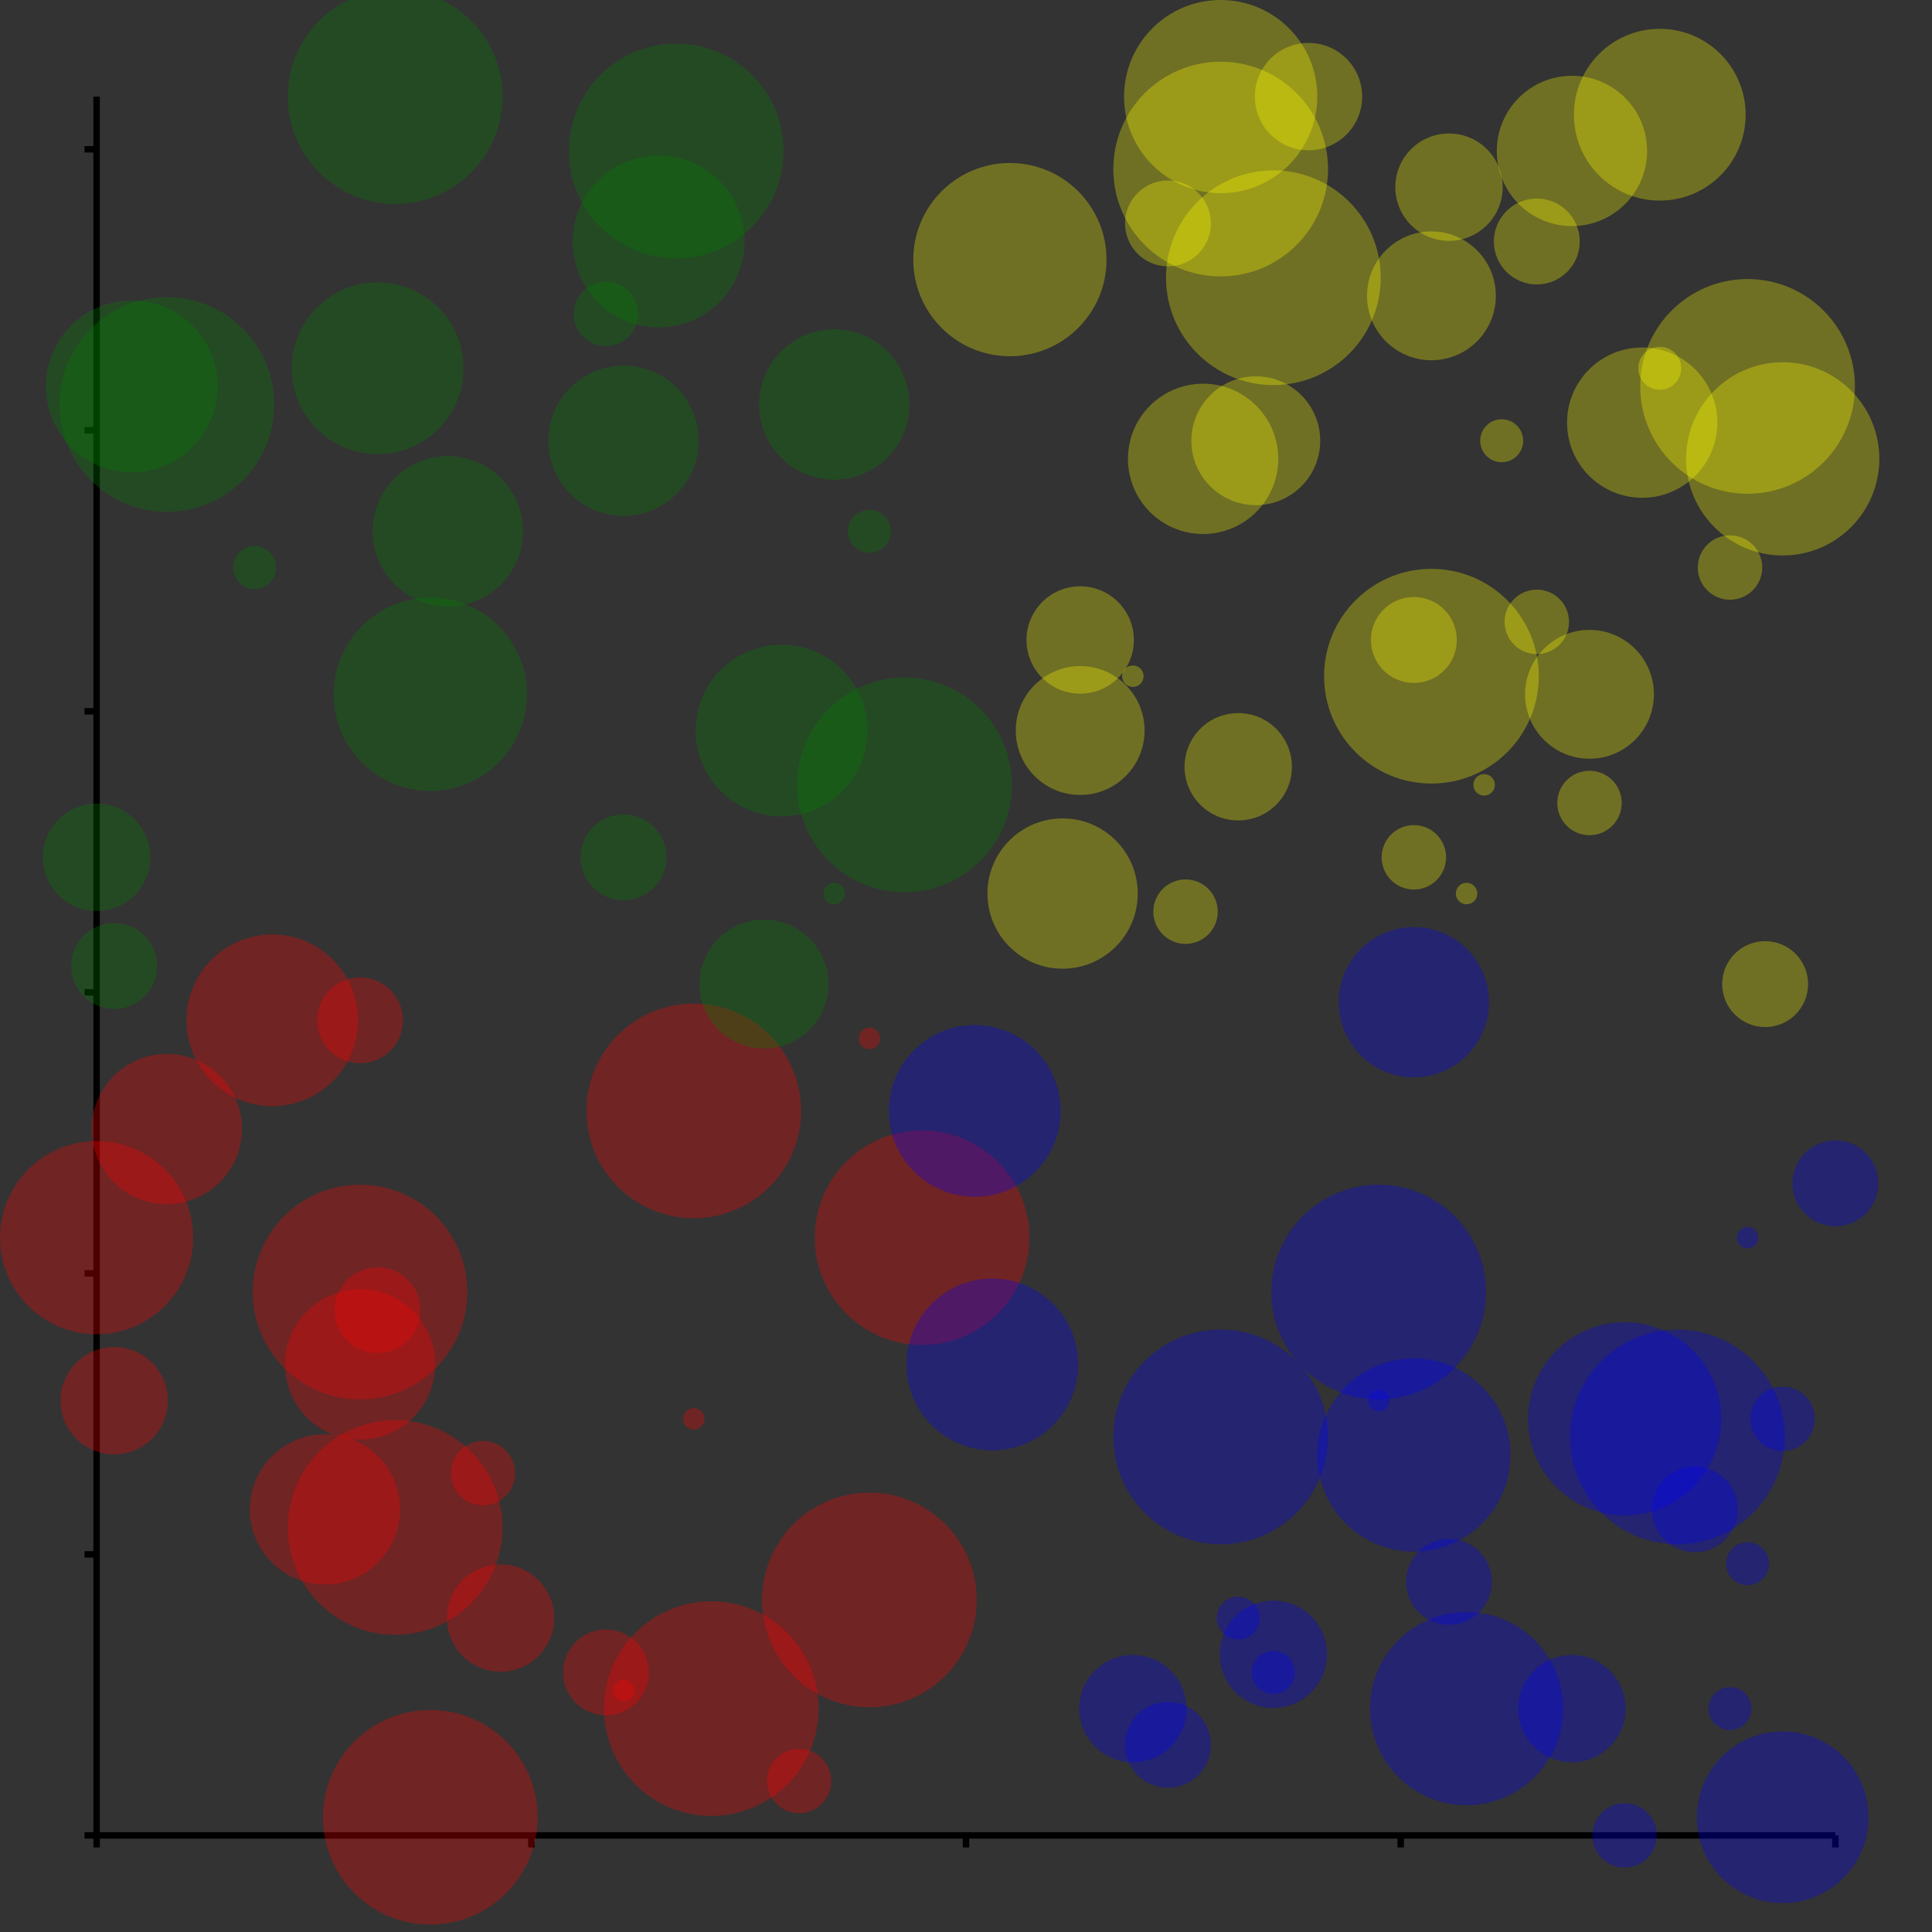 <?xml version="1.0" encoding="UTF-8" standalone="yes"?>
<!DOCTYPE svg PUBLIC "-//W3C//DTD SVG 1.0//EN" "http://www.w3.org/TR/2001/REC-SVG-20010904/DTD/svg10.dtd">
<svg height="600" width="600" xmlns="http://www.w3.org/2000/svg" xmlns:svg="http://www.w3.org/2000/svg" xmlns:xlink="http://www.w3.org/1999/xlink">
	<rect width="100%" height="100%" fill="#333333" stroke="none"/>
	<g id="n8008026">
		<g id="axis1192615" />
		<g id="axisn2034765">
			<line style="stroke: black; stroke-width: 2" x1="30" x2="570" y1="570" y2="570" />
			<line style="stroke: black; stroke-width: 2" x1="30" x2="30" y1="30" y2="570" />
			<line style="stroke: black; stroke-width: 2" x1="30" x2="30" y1="570" y2="573.75" />
			<line style="stroke: black; stroke-width: 2" x1="165" x2="165" y1="570" y2="573.75" />
			<line style="stroke: black; stroke-width: 2" x1="300" x2="300" y1="570" y2="573.75" />
			<line style="stroke: black; stroke-width: 2" x1="435" x2="435" y1="570" y2="573.75" />
			<line style="stroke: black; stroke-width: 2" x1="570" x2="570" y1="570" y2="573.75" />
			<line style="stroke: black; stroke-width: 2" x1="30" x2="26.25" y1="570" y2="570" />
			<line style="stroke: black; stroke-width: 2" x1="30" x2="26.25" y1="482.727" y2="482.727" />
			<line style="stroke: black; stroke-width: 2" x1="30" x2="26.25" y1="395.455" y2="395.455" />
			<line style="stroke: black; stroke-width: 2" x1="30" x2="26.25" y1="308.182" y2="308.182" />
			<line style="stroke: black; stroke-width: 2" x1="30" x2="26.25" y1="220.909" y2="220.909" />
			<line style="stroke: black; stroke-width: 2" x1="30" x2="26.25" y1="133.636" y2="133.636" />
			<line style="stroke: black; stroke-width: 2" x1="30" x2="26.25" y1="46.364" y2="46.364" />
		</g>
	</g>
	<g id="n8572678">
		<g id="bubble2947156" />
		<g id="bubblen1852427">
			<circle cx="439.091" cy="198.75" r="13.337" style="fill: yellow; fill-opacity: 0.3" />
			<circle cx="439.091" cy="266.25" r="10.003" style="fill: yellow; fill-opacity: 0.3" />
			<circle cx="493.636" cy="249.375" r="10.003" style="fill: yellow; fill-opacity: 0.3" />
			<circle cx="379.091" cy="30" r="30.003" style="fill: yellow; fill-opacity: 0.3" />
			<circle cx="477.273" cy="75" r="13.337" style="fill: yellow; fill-opacity: 0.3" />
			<circle cx="455.455" cy="277.5" r="3.337" style="fill: yellow; fill-opacity: 0.3" />
			<circle cx="537.273" cy="176.25" r="10.003" style="fill: yellow; fill-opacity: 0.3" />
			<circle cx="335.455" cy="226.875" r="20.003" style="fill: yellow; fill-opacity: 0.3" />
			<circle cx="395.455" cy="86.25" r="33.337" style="fill: yellow; fill-opacity: 0.3" />
			<circle cx="330" cy="277.5" r="23.337" style="fill: yellow; fill-opacity: 0.3" />
			<circle cx="493.636" cy="215.625" r="20.003" style="fill: yellow; fill-opacity: 0.3" />
			<circle cx="351.818" cy="210" r="3.337" style="fill: yellow; fill-opacity: 0.3" />
			<circle cx="444.545" cy="210" r="33.337" style="fill: yellow; fill-opacity: 0.3" />
			<circle cx="368.182" cy="283.125" r="10.003" style="fill: yellow; fill-opacity: 0.3" />
			<circle cx="406.364" cy="30" r="16.67" style="fill: yellow; fill-opacity: 0.3" />
			<circle cx="548.182" cy="305.625" r="13.337" style="fill: yellow; fill-opacity: 0.3" />
			<circle cx="384.545" cy="238.125" r="16.67" style="fill: yellow; fill-opacity: 0.3" />
			<circle cx="477.273" cy="193.125" r="10.003" style="fill: yellow; fill-opacity: 0.3" />
			<circle cx="362.727" cy="69.375" r="13.337" style="fill: yellow; fill-opacity: 0.3" />
			<circle cx="444.545" cy="91.875" r="20.003" style="fill: yellow; fill-opacity: 0.3" />
			<circle cx="450" cy="58.125" r="16.67" style="fill: yellow; fill-opacity: 0.3" />
			<circle cx="373.636" cy="142.5" r="23.337" style="fill: yellow; fill-opacity: 0.3" />
			<circle cx="515.455" cy="114.375" r="6.67" style="fill: yellow; fill-opacity: 0.3" />
			<circle cx="466.364" cy="136.875" r="6.67" style="fill: yellow; fill-opacity: 0.3" />
			<circle cx="335.455" cy="198.75" r="16.67" style="fill: yellow; fill-opacity: 0.3" />
			<circle cx="460.909" cy="243.75" r="3.337" style="fill: yellow; fill-opacity: 0.3" />
			<circle cx="515.455" cy="35.625" r="26.67" style="fill: yellow; fill-opacity: 0.3" />
			<circle cx="390" cy="136.875" r="20.003" style="fill: yellow; fill-opacity: 0.3" />
			<circle cx="553.636" cy="142.5" r="30.003" style="fill: yellow; fill-opacity: 0.3" />
			<circle cx="379.091" cy="52.5" r="33.337" style="fill: yellow; fill-opacity: 0.3" />
			<circle cx="488.182" cy="46.875" r="23.337" style="fill: yellow; fill-opacity: 0.3" />
			<circle cx="313.636" cy="80.625" r="30.003" style="fill: yellow; fill-opacity: 0.3" />
			<circle cx="542.727" cy="120" r="33.337" style="fill: yellow; fill-opacity: 0.3" />
			<circle cx="510" cy="131.25" r="23.337" style="fill: yellow; fill-opacity: 0.3" />
		</g>
	</g>
	<g id="n8119053">
		<g id="bubble1107043" />
		<g id="bubblen7472224">
			<circle cx="215.455" cy="440.625" r="3.337" style="fill: red; fill-opacity: 0.3" />
			<circle cx="133.636" cy="564.375" r="33.337" style="fill: red; fill-opacity: 0.3" />
			<circle cx="111.818" cy="423.75" r="23.337" style="fill: red; fill-opacity: 0.3" />
			<circle cx="286.364" cy="384.375" r="33.337" style="fill: red; fill-opacity: 0.3" />
			<circle cx="150" cy="457.5" r="10.003" style="fill: red; fill-opacity: 0.3" />
			<circle cx="84.545" cy="316.875" r="26.67" style="fill: red; fill-opacity: 0.3" />
			<circle cx="270" cy="322.5" r="3.337" style="fill: red; fill-opacity: 0.3" />
			<circle cx="35.455" cy="435" r="16.67" style="fill: red; fill-opacity: 0.3" />
			<circle cx="215.455" cy="345" r="33.337" style="fill: red; fill-opacity: 0.3" />
			<circle cx="188.182" cy="519.375" r="13.337" style="fill: red; fill-opacity: 0.3" />
			<circle cx="111.818" cy="316.875" r="13.337" style="fill: red; fill-opacity: 0.3" />
			<circle cx="111.818" cy="401.25" r="33.337" style="fill: red; fill-opacity: 0.3" />
			<circle cx="193.636" cy="525" r="3.337" style="fill: red; fill-opacity: 0.3" />
			<circle cx="155.455" cy="502.5" r="16.67" style="fill: red; fill-opacity: 0.3" />
			<circle cx="122.727" cy="474.375" r="33.337" style="fill: red; fill-opacity: 0.3" />
			<circle cx="220.909" cy="530.625" r="33.337" style="fill: red; fill-opacity: 0.3" />
			<circle cx="117.273" cy="406.875" r="13.337" style="fill: red; fill-opacity: 0.3" />
			<circle cx="100.909" cy="468.75" r="23.337" style="fill: red; fill-opacity: 0.3" />
			<circle cx="30" cy="384.375" r="30.003" style="fill: red; fill-opacity: 0.3" />
			<circle cx="270" cy="496.875" r="33.337" style="fill: red; fill-opacity: 0.3" />
			<circle cx="248.182" cy="553.125" r="10.003" style="fill: red; fill-opacity: 0.3" />
			<circle cx="51.818" cy="350.625" r="23.337" style="fill: red; fill-opacity: 0.3" />
		</g>
	</g>
	<g id="n2986492">
		<g id="bubble8528439" />
		<g id="bubblen6853216">
			<circle cx="79.091" cy="176.25" r="6.67" style="fill: green; fill-opacity: 0.3" />
			<circle cx="35.455" cy="300" r="13.337" style="fill: green; fill-opacity: 0.3" />
			<circle cx="193.636" cy="136.875" r="23.337" style="fill: green; fill-opacity: 0.3" />
			<circle cx="193.636" cy="266.25" r="13.337" style="fill: green; fill-opacity: 0.3" />
			<circle cx="259.091" cy="125.625" r="23.337" style="fill: green; fill-opacity: 0.3" />
			<circle cx="40.909" cy="120" r="26.67" style="fill: green; fill-opacity: 0.3" />
			<circle cx="139.091" cy="165" r="23.337" style="fill: green; fill-opacity: 0.3" />
			<circle cx="133.636" cy="215.625" r="30.003" style="fill: green; fill-opacity: 0.3" />
			<circle cx="30" cy="266.25" r="16.67" style="fill: green; fill-opacity: 0.3" />
			<circle cx="270" cy="165" r="6.67" style="fill: green; fill-opacity: 0.3" />
			<circle cx="242.727" cy="226.875" r="26.67" style="fill: green; fill-opacity: 0.3" />
			<circle cx="259.091" cy="277.5" r="3.337" style="fill: green; fill-opacity: 0.3" />
			<circle cx="51.818" cy="125.625" r="33.337" style="fill: green; fill-opacity: 0.3" />
			<circle cx="204.545" cy="75" r="26.67" style="fill: green; fill-opacity: 0.3" />
			<circle cx="117.273" cy="114.375" r="26.67" style="fill: green; fill-opacity: 0.3" />
			<circle cx="210" cy="46.875" r="33.337" style="fill: green; fill-opacity: 0.3" />
			<circle cx="122.727" cy="30" r="33.337" style="fill: green; fill-opacity: 0.3" />
			<circle cx="237.273" cy="305.625" r="20.003" style="fill: green; fill-opacity: 0.3" />
			<circle cx="280.909" cy="243.75" r="33.337" style="fill: green; fill-opacity: 0.3" />
			<circle cx="188.182" cy="97.5" r="10.003" style="fill: green; fill-opacity: 0.3" />
		</g>
	</g>
	<g id="n4406808">
		<g id="bubble0031677" />
		<g id="bubblen7570057">
			<circle cx="351.818" cy="530.625" r="16.67" style="fill: blue; fill-opacity: 0.3" />
			<circle cx="553.636" cy="564.375" r="26.67" style="fill: blue; fill-opacity: 0.3" />
			<circle cx="537.273" cy="530.625" r="6.67" style="fill: blue; fill-opacity: 0.3" />
			<circle cx="488.182" cy="530.625" r="16.67" style="fill: blue; fill-opacity: 0.3" />
			<circle cx="428.182" cy="435" r="3.337" style="fill: blue; fill-opacity: 0.3" />
			<circle cx="504.545" cy="570" r="10.003" style="fill: blue; fill-opacity: 0.3" />
			<circle cx="504.545" cy="440.625" r="30.003" style="fill: blue; fill-opacity: 0.3" />
			<circle cx="520.909" cy="446.25" r="33.337" style="fill: blue; fill-opacity: 0.3" />
			<circle cx="553.636" cy="440.625" r="10.003" style="fill: blue; fill-opacity: 0.3" />
			<circle cx="302.727" cy="345" r="26.67" style="fill: blue; fill-opacity: 0.3" />
			<circle cx="395.455" cy="519.375" r="6.67" style="fill: blue; fill-opacity: 0.3" />
			<circle cx="428.182" cy="401.25" r="33.337" style="fill: blue; fill-opacity: 0.3" />
			<circle cx="308.182" cy="423.75" r="26.67" style="fill: blue; fill-opacity: 0.3" />
			<circle cx="439.091" cy="451.875" r="30.003" style="fill: blue; fill-opacity: 0.3" />
			<circle cx="455.455" cy="530.625" r="30.003" style="fill: blue; fill-opacity: 0.3" />
			<circle cx="570" cy="367.5" r="13.337" style="fill: blue; fill-opacity: 0.3" />
			<circle cx="379.091" cy="446.25" r="33.337" style="fill: blue; fill-opacity: 0.3" />
			<circle cx="395.455" cy="513.75" r="16.67" style="fill: blue; fill-opacity: 0.3" />
			<circle cx="450" cy="491.25" r="13.337" style="fill: blue; fill-opacity: 0.3" />
			<circle cx="362.727" cy="541.875" r="13.337" style="fill: blue; fill-opacity: 0.3" />
			<circle cx="384.545" cy="502.5" r="6.67" style="fill: blue; fill-opacity: 0.3" />
			<circle cx="439.091" cy="311.25" r="23.337" style="fill: blue; fill-opacity: 0.3" />
			<circle cx="542.727" cy="485.625" r="6.67" style="fill: blue; fill-opacity: 0.3" />
			<circle cx="526.364" cy="468.75" r="13.337" style="fill: blue; fill-opacity: 0.3" />
			<circle cx="542.727" cy="384.375" r="3.337" style="fill: blue; fill-opacity: 0.3" />
		</g>
	</g>
	<!-- 
	Generated using the Perl SVG Module V2.78
	by Ronan Oger
	Info: http://www.roitsystems.com/
 -->
</svg>